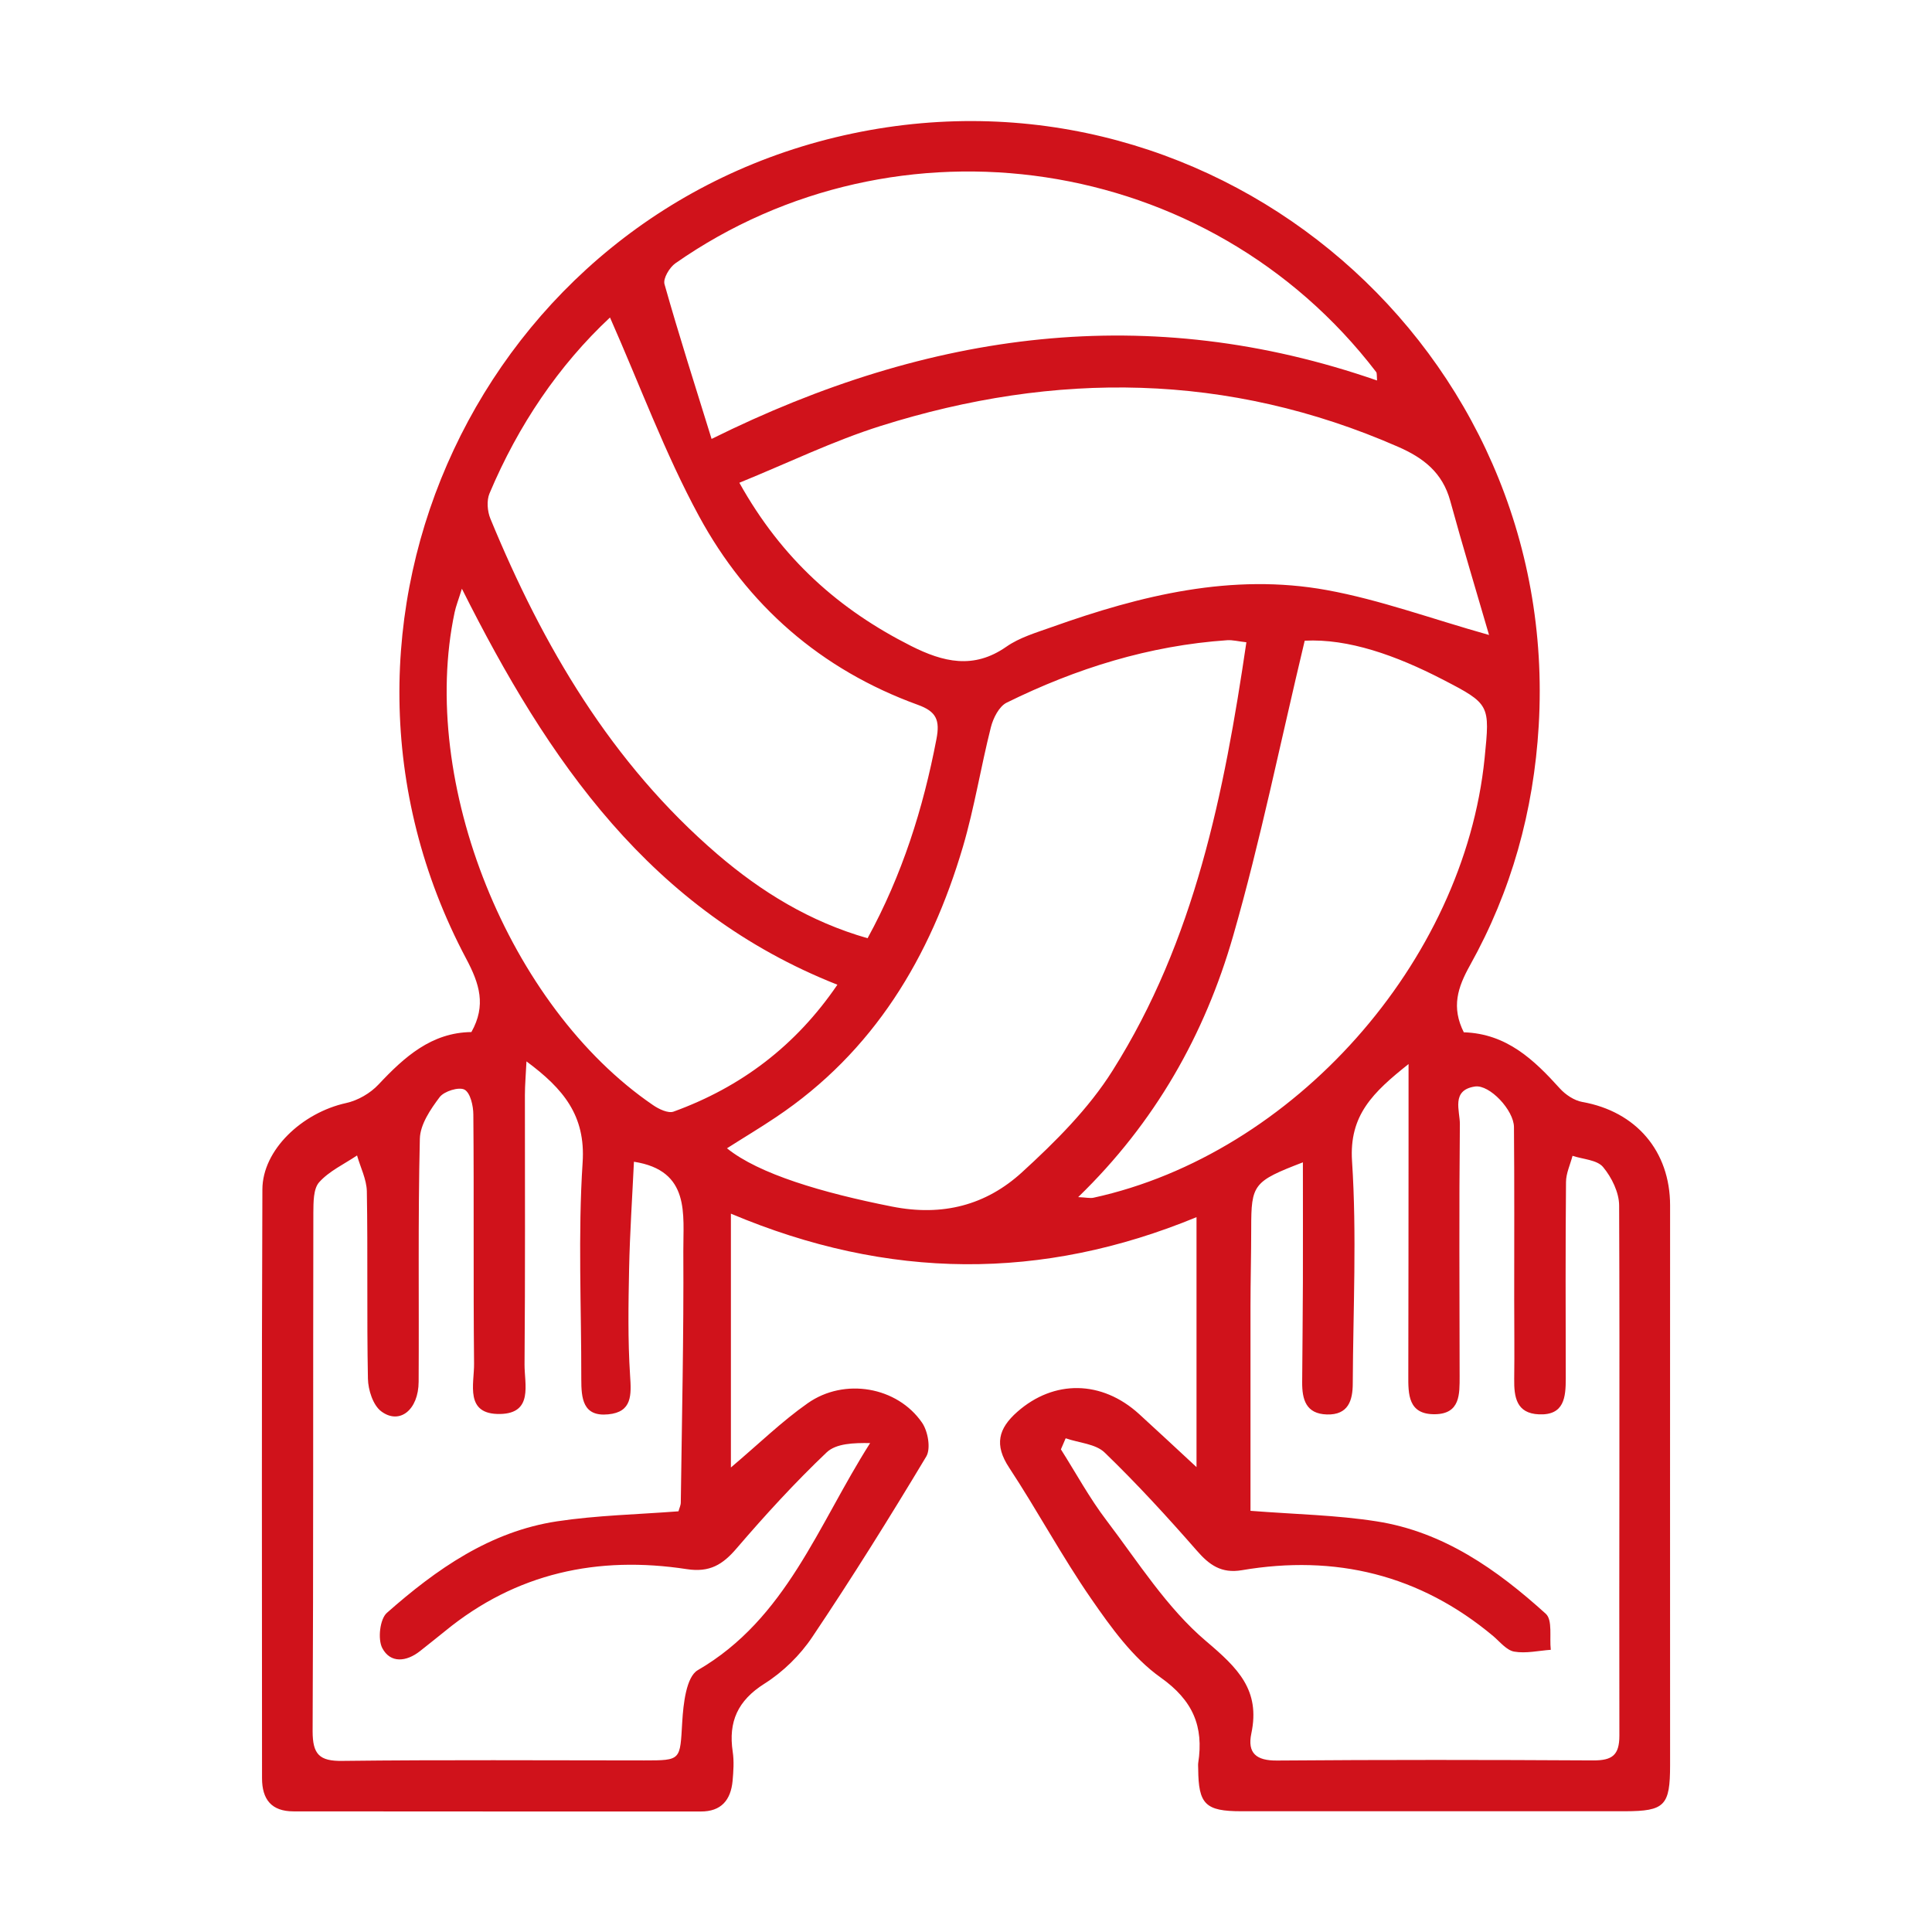 <?xml version="1.0" encoding="UTF-8"?>
<svg id="_レイヤー_1" data-name="レイヤー 1" xmlns="http://www.w3.org/2000/svg" viewBox="0 0 160 160">
  <path d="M121.24,85.49c3.54.12,5.79,2.27,7.94,4.65.47.52,1.19,1,1.86,1.12,4.46.79,7.27,4.08,7.27,8.57-.01,15.45,0,30.89,0,46.34,0,3.37-.44,3.82-3.73,3.83-10.59,0-21.19,0-31.78,0-2.98,0-3.55-.58-3.57-3.51,0-.16-.02-.33,0-.48.47-3.04-.43-5.19-3.13-7.1-2.29-1.63-4.08-4.12-5.72-6.49-2.43-3.51-4.46-7.31-6.81-10.88-1.24-1.88-.9-3.23.68-4.62,3.03-2.67,6.99-2.63,10.08.18,1.49,1.36,2.96,2.73,4.76,4.4v-20.7c-12.78,5.27-25.5,5.22-38.56-.29v21.02c2.33-1.97,4.22-3.82,6.36-5.32,3.04-2.14,7.42-1.37,9.47,1.61.49.71.74,2.14.35,2.8-3.03,5.05-6.15,10.05-9.44,14.95-1.01,1.51-2.43,2.9-3.97,3.87-2.21,1.4-2.99,3.15-2.62,5.63.12.79.06,1.62-.01,2.42-.15,1.58-.94,2.54-2.64,2.53-11.24,0-22.48,0-33.72-.01-1.83,0-2.61-.99-2.61-2.75,0-16.25-.04-32.51.03-48.76.01-3.28,3.3-6.35,6.93-7.15.97-.21,2.01-.81,2.69-1.54,2.15-2.29,4.39-4.3,7.69-4.34,1.24-2.21.67-4-.43-6.07-14.73-27.73,1.31-61.91,32.01-68.35,30.45-6.39,58.64,17.99,56.81,49.05-.42,7.07-2.26,13.69-5.69,19.84-1.02,1.83-1.57,3.47-.5,5.58ZM43.6,87.9c-.05,1.09-.13,1.94-.13,2.78,0,7.44.03,14.88-.03,22.32-.01,1.63.74,4.04-2.01,4.1-2.98.06-2.15-2.5-2.17-4.17-.07-6.87,0-13.74-.06-20.62,0-.73-.25-1.81-.73-2.07-.47-.25-1.69.13-2.06.62-.76,1.01-1.61,2.26-1.64,3.44-.16,6.71-.06,13.42-.1,20.13-.01,2.33-1.58,3.59-3.1,2.45-.68-.51-1.08-1.77-1.1-2.7-.1-5.17,0-10.35-.09-15.52-.02-.99-.53-1.98-.81-2.97-1.07.72-2.31,1.29-3.14,2.22-.49.55-.47,1.67-.48,2.53-.03,14.31.01,28.62-.06,42.93,0,1.92.56,2.49,2.47,2.46,8.33-.1,16.66-.04,24.99-.04,3.09,0,2.96-.01,3.15-3.19.09-1.49.33-3.72,1.28-4.28,7.35-4.26,9.96-12.03,14.28-18.81-1.34-.02-2.81.02-3.6.77-2.63,2.5-5.09,5.19-7.45,7.94-1.16,1.36-2.24,2.02-4.13,1.73-7.37-1.13-14.14.31-20.02,5.13-.69.56-1.39,1.11-2.08,1.66-1.13.89-2.45,1.02-3.12-.25-.39-.74-.2-2.41.38-2.92,4.09-3.61,8.54-6.74,14.09-7.58,3.31-.5,6.69-.57,10.06-.83.07-.27.19-.5.19-.73.09-6.93.25-13.86.21-20.79-.02-3.06.62-6.7-4.09-7.43-.14,2.96-.34,5.92-.4,8.87-.06,2.94-.11,5.89.08,8.82.11,1.63.18,3.04-1.81,3.23-2.11.21-2.23-1.34-2.23-2.91.01-5.98-.28-11.99.11-17.94.26-3.9-1.6-6.12-4.65-8.38ZM88.25,119.12c-.13.3-.26.61-.39.91,1.25,1.97,2.37,4.04,3.78,5.89,2.62,3.45,5,7.25,8.25,10,2.62,2.22,4.5,4.04,3.74,7.64-.34,1.62.4,2.26,2.14,2.24,8.73-.07,17.46-.06,26.2-.01,1.54,0,2.14-.43,2.14-2.05-.03-14.63.04-29.27-.02-43.9,0-1.08-.62-2.34-1.33-3.19-.5-.6-1.66-.64-2.53-.93-.19.73-.54,1.45-.54,2.18-.05,5.42-.03,10.83-.02,16.25,0,1.56-.12,3.07-2.22,2.98-1.87-.08-2.07-1.43-2.05-2.93.03-2.18,0-4.37,0-6.55,0-4.77.02-9.54-.02-14.31-.01-1.4-2.02-3.54-3.23-3.36-2,.3-1.24,2.01-1.25,3.12-.07,6.95-.03,13.91-.02,20.86,0,1.49.06,3.13-2.04,3.16-2.23.03-2.22-1.65-2.21-3.25.01-6.39.02-12.77.02-19.16,0-2.05,0-4.1,0-6.59-2.94,2.34-4.93,4.23-4.68,8.04.4,6.11.09,12.26.06,18.4,0,1.42-.37,2.63-2.14,2.58-1.75-.05-2.06-1.26-2.05-2.68.02-2.75.05-5.5.06-8.24.01-3.27,0-6.53,0-9.96-4.11,1.58-4.28,1.82-4.28,5.46,0,2.18-.06,4.36-.06,6.55,0,5.63,0,11.26,0,16.85,3.73.29,7.11.35,10.43.87,5.55.86,9.99,4,14.03,7.66.57.52.29,1.96.41,2.98-1.01.07-2.06.32-3.03.15-.63-.11-1.18-.81-1.73-1.28-6.09-5.1-13.09-6.78-20.84-5.46-1.68.28-2.68-.43-3.72-1.63-2.44-2.79-4.95-5.53-7.62-8.11-.75-.73-2.12-.8-3.21-1.18ZM60.21,95.1c2.62,2.12,7.88,3.68,13.65,4.82,4.21.84,7.8-.12,10.77-2.83,2.77-2.53,5.53-5.28,7.51-8.43,6.8-10.77,9.24-22.97,11.08-35.47-.66-.07-1.13-.2-1.59-.17-6.45.44-12.5,2.33-18.26,5.17-.63.31-1.12,1.28-1.31,2.04-.83,3.28-1.36,6.64-2.31,9.88-2.7,9.15-7.38,16.99-15.5,22.42-1.31.88-2.67,1.69-4.05,2.57ZM123.32,52.6c-1.06-3.65-2.19-7.37-3.22-11.13-.64-2.32-2.19-3.54-4.32-4.47-14.07-6.16-28.38-6.28-42.83-1.73-3.94,1.24-7.69,3.07-11.72,4.71,3.54,6.35,8.29,10.52,14.21,13.51,2.68,1.35,5.19,1.96,7.9.07,1.1-.77,2.48-1.17,3.77-1.63,7.38-2.63,14.93-4.49,22.78-3.06,4.39.8,8.64,2.37,13.44,3.72ZM50.52,26.29c-4.24,3.96-7.6,8.92-9.98,14.57-.25.59-.18,1.48.07,2.09,4.35,10.56,10.02,20.25,18.81,27.8,3.63,3.11,7.66,5.59,12.43,6.95,2.87-5.25,4.6-10.74,5.7-16.48.31-1.59-.01-2.3-1.54-2.85-8.02-2.91-14.12-8.24-18.13-15.64-2.82-5.2-4.88-10.82-7.36-16.43ZM114.04,31.5c-.03-.4,0-.59-.07-.69-13.92-18.18-39.71-21.82-58.03-9.01-.49.34-1.04,1.26-.91,1.73,1.19,4.22,2.53,8.39,3.9,12.82,18.11-8.98,36.22-11.4,55.11-4.84ZM89.29,99.14c.68.03.99.11,1.27.05,16.56-3.62,30.69-19.51,32.39-36.41.44-4.42.47-4.47-3.52-6.53-3.8-1.96-7.76-3.38-11.38-3.19-2.03,8.48-3.66,16.56-5.93,24.46-2.34,8.13-6.44,15.43-12.83,21.62ZM38.25,48.76c-.29.94-.49,1.43-.6,1.95-2.99,14.08,4.48,32.65,16.43,40.81.48.33,1.25.7,1.7.54,5.59-2.03,10.12-5.45,13.57-10.51-15.46-6.11-23.97-18.56-31.1-32.8Z" style="fill: #d0121b; stroke-width: 0px;"/>
</svg>
